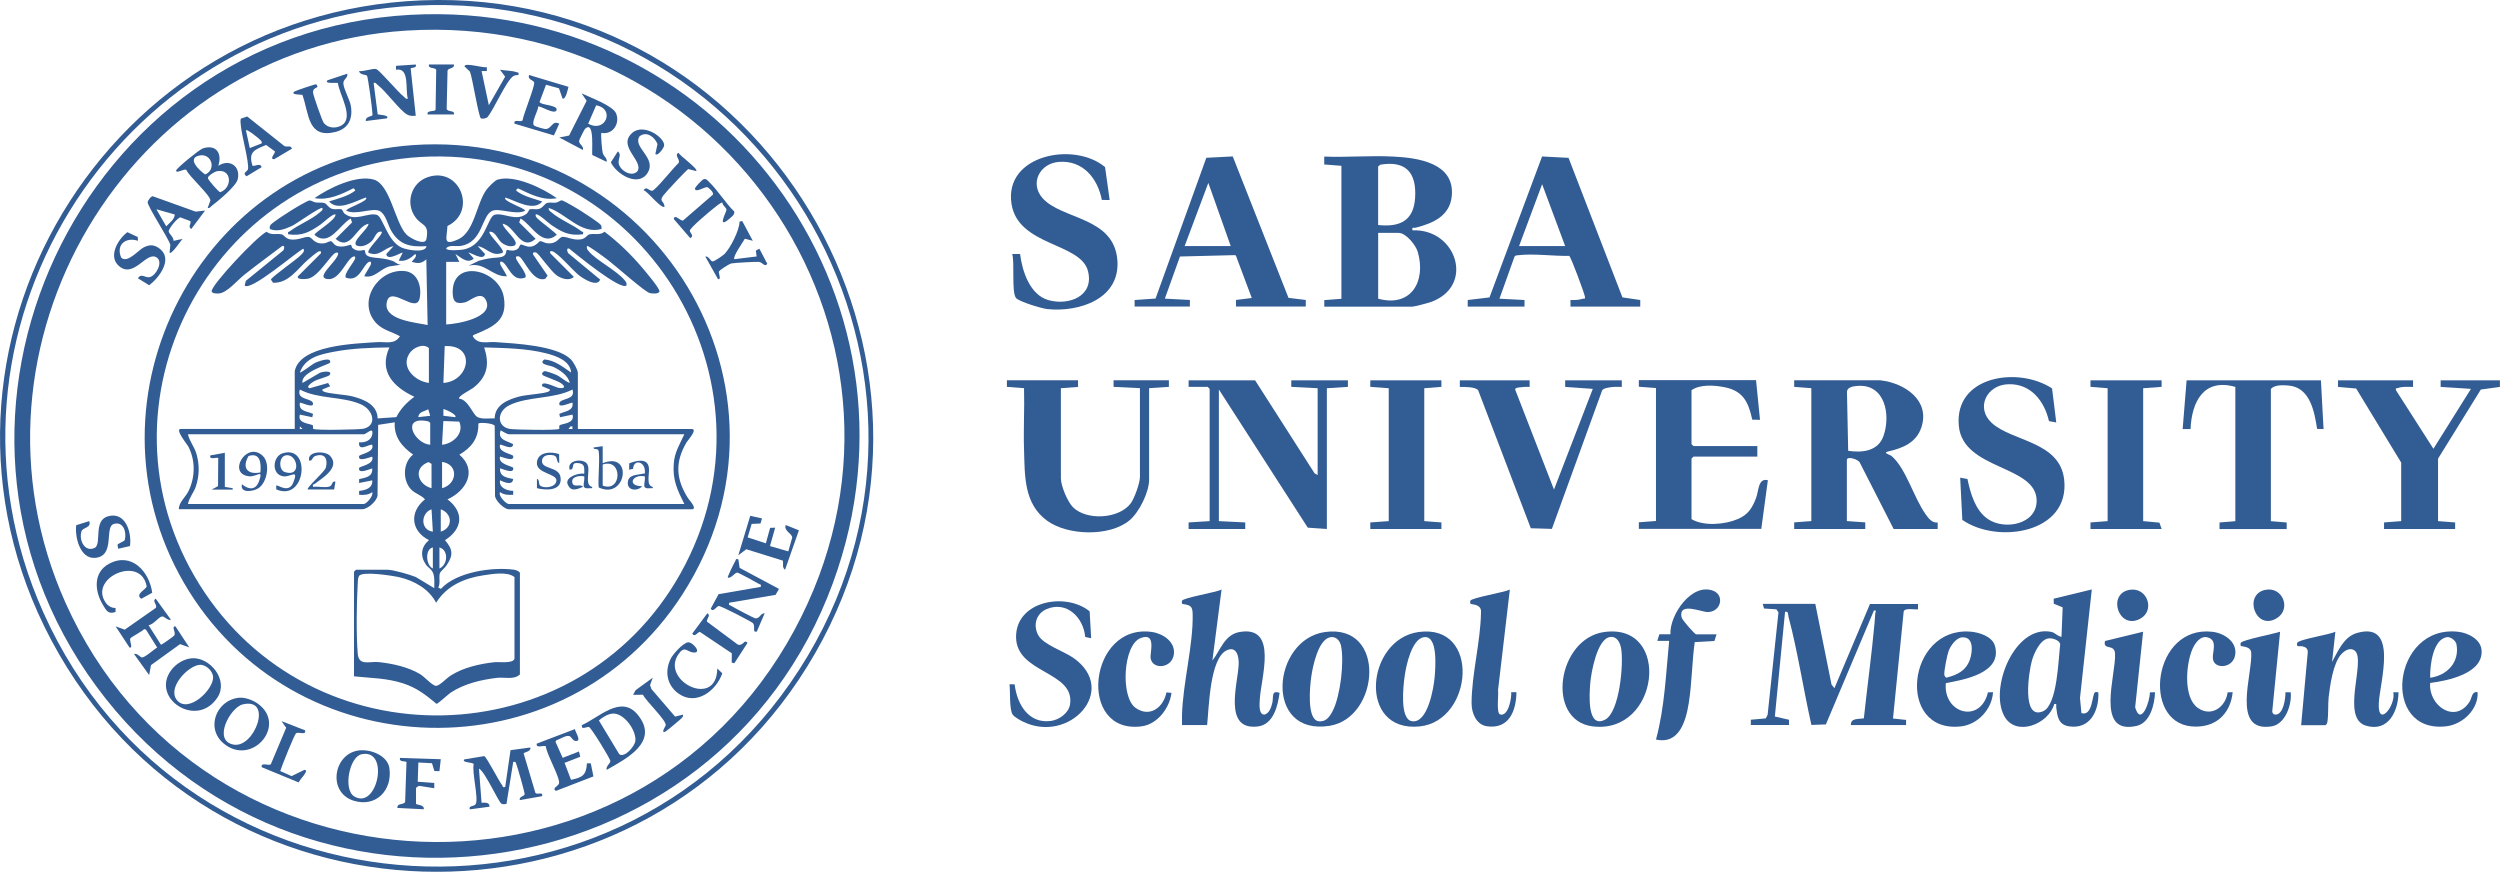 <?xml version="1.0" encoding="UTF-8"?> <svg xmlns="http://www.w3.org/2000/svg" xmlns:xlink="http://www.w3.org/1999/xlink" id="uuid-ca735b32-ae2a-422a-85a3-bb8a13bfe61a" data-name="Capa 2" viewBox="0 0 512.07 178.57"><defs><style> .uuid-43632c19-f534-4e02-898d-fe568e1a2854 { fill: none; } .uuid-f9bc152e-7da1-441a-9e26-c9822e237ba5 { clip-path: url(#uuid-08c1ab08-41af-4fa7-b556-e6a1a28b986b); } .uuid-ceb928d3-1a43-479c-b451-e94662f146cc { clip-path: url(#uuid-3747a3a8-5cbf-432e-ac04-d5d5115aace7); } .uuid-993bd5d8-3352-4cfb-9f06-8b3f259b18eb { clip-path: url(#uuid-f18890a9-6c65-406d-a3af-5ae9a802c594); } .uuid-54eddb42-e459-418e-9d2d-5a274eef433b { clip-path: url(#uuid-ce1c3c01-ac5b-4013-826b-8e09dee1c59c); } .uuid-d681611d-05a0-488b-8b73-e79c0b47d2b8 { fill: #325c94; } .uuid-213e5301-40d3-4385-9c1c-e8fe5f3234a2 { clip-path: url(#uuid-fe9e321a-3b9e-477e-acda-83ccf05affbe); } .uuid-1939b404-6161-46dd-a60d-153cb0ceb7ca { clip-path: url(#uuid-bba48000-d7c4-4244-a6c0-d4d3039e54cd); } </style><clipPath id="uuid-ce1c3c01-ac5b-4013-826b-8e09dee1c59c"><rect class="uuid-43632c19-f534-4e02-898d-fe568e1a2854" x="0" y="0" width="512.06" height="178.56"></rect></clipPath><clipPath id="uuid-f18890a9-6c65-406d-a3af-5ae9a802c594"><rect class="uuid-43632c19-f534-4e02-898d-fe568e1a2854" x="0" y="0" width="512.06" height="178.56"></rect></clipPath><clipPath id="uuid-3747a3a8-5cbf-432e-ac04-d5d5115aace7"><rect class="uuid-43632c19-f534-4e02-898d-fe568e1a2854" x="0" y="0" width="512.06" height="178.56"></rect></clipPath><clipPath id="uuid-bba48000-d7c4-4244-a6c0-d4d3039e54cd"><rect class="uuid-43632c19-f534-4e02-898d-fe568e1a2854" x="0" y="0" width="512.06" height="178.56"></rect></clipPath><clipPath id="uuid-08c1ab08-41af-4fa7-b556-e6a1a28b986b"><rect class="uuid-43632c19-f534-4e02-898d-fe568e1a2854" x="0" y="0" width="512.06" height="178.56"></rect></clipPath><clipPath id="uuid-fe9e321a-3b9e-477e-acda-83ccf05affbe"><rect class="uuid-43632c19-f534-4e02-898d-fe568e1a2854" x="0" y="0" width="512.06" height="178.56"></rect></clipPath></defs><g id="uuid-95f3dcbb-d8a0-4a9e-8be5-3bb92c66e22f" data-name="Capa 10"><g><g class="uuid-54eddb42-e459-418e-9d2d-5a274eef433b"><path class="uuid-d681611d-05a0-488b-8b73-e79c0b47d2b8" d="M86.45.07c69.59-2.73,115.29,73.28,80.47,133.81-34.28,59.58-120.63,59.59-154.89,0C-21.68,75.25,19.4,2.7,86.45.07M85.1,1.15C23.36,4.31-16.57,68.62,8.87,125.43c29.19,65.19,120.1,70.33,156.6,8.88C201.34,73.91,154.96-2.42,85.1,1.15"></path></g><g class="uuid-993bd5d8-3352-4cfb-9f06-8b3f259b18eb"><path class="uuid-d681611d-05a0-488b-8b73-e79c0b47d2b8" d="M385.18,77.9c4.89.55,10.27,4.08,8.35,9.7-1.05,3.08-3.81,4.2-6.74,4.86-1.29.3.35.68.66.95,2.91,2.45,4.58,8.59,6.96,11.91.6.84,1.31,1.84,2.48,1.7v1.33s-9.02,0-9.02,0l-6.92-13.57c-.28-.71-2.66-1.42-2.66-.58v12.53l3.77.27v1.35h-14.56v-1.35l3.51-.27v-27.22l-3.51-.27v-1.35h17.66ZM380.41,79.05c-.78.07-2,.22-2.1,1.15l.25,12.14c2.9.43,6.13.09,7.23-3.04,1.52-4.31.34-10.74-5.38-10.25"></path><path class="uuid-d681611d-05a0-488b-8b73-e79c0b47d2b8" d="M274.75,33.96l-3.51-.27v-1.62c4.66.19,9.52-.25,14.17,0,4.94.25,12.49,1.26,11.97,7.93-.33,4.24-3.87,5.73-7.41,6.64-.45.11-.79-.28-.66.54,9.09-.39,12.93,11.6,3.57,14.75-.63.21-3.2.89-3.7.89h-17.93v-1.35l3.51-.27v-27.23ZM282.29,46.09c4.39.46,7.25-.82,7.56-5.52.34-5.15-1.82-7.73-7.12-6.84l-.45.36v12ZM282.29,61.18c6.79,1.85,9.84-3.6,8.11-9.58-.41-1.4-2.41-3.9-3.93-3.9h-4.18v13.48Z"></path><path class="uuid-d681611d-05a0-488b-8b73-e79c0b47d2b8" d="M371.83,123.72l3.32,16.5.59.75,7.28-17.25h9.84v1.08c-.69.12-2.68-.36-2.93.44l-2.19,21.93,2.68.29v1.06s-11.31,0-11.31,0c-.04-1.51,1.54-1.17,2.66-1.39.69-6.48,1.6-13,2.19-19.51.06-.65.11-1.37.15-2.02.01-.34.42-.62-.28-.54l-9.84,23.32-2.96.11c-1.65-7.27-2.78-14.95-4.69-22.14-.12-.48.03-1.21-.71-1.03l-2.09,21.44,2.9.67v1.07s-7.82,0-7.82,0v-1.08l3.05-.27.39-.74,2.22-20.99-.43-.61-2.53-.17-.26-.95h10.79Z"></path><polygon class="uuid-d681611d-05a0-488b-8b73-e79c0b47d2b8" points="257.08 77.9 269.27 96.96 269.89 97.3 269.89 79.52 264.49 79.24 264.49 77.9 276.09 77.9 276.09 79.24 271.78 79.52 271.78 108.35 267.87 108.08 249.66 79.78 249.66 106.74 255.06 107.01 255.06 108.35 243.46 108.35 243.46 107.01 247.77 106.74 247.77 79.65 247.37 79.24 243.46 79.24 243.46 77.9 257.08 77.9"></polygon><path class="uuid-d681611d-05a0-488b-8b73-e79c0b47d2b8" d="M359.69,77.9l.81,8.09-1.59-.03c-.77-3.54-1.84-5.88-5.63-6.64-2.06-.42-5.06-.64-6.81.6v11.05l.4.4h13.08v2.16h-13.08l-.4.4v12.4c2.48,1.49,6.8,1.13,9.45,0,2.11-.89,2.98-2.24,3.77-4.32.58-1.53.4-4.15,2.42-3.65l-1.35,9.97h-25.08v-1.35l3.51-.27v-27.23l-3.51-.27v-1.35h24Z"></path><path class="uuid-d681611d-05a0-488b-8b73-e79c0b47d2b8" d="M220.81,77.9v1.35l-3.51.27v18.46c0,1.52,1.36,4.79,2.46,5.9,2.76,2.78,9.42,2.45,11.84-.78.77-1.02,1.89-4.18,1.89-5.39v-18.2l-5.4-.27v-1.35h11.33v1.35s-4.05.27-4.05.27v18.73c0,2.57-2.03,6.7-4.04,8.36-4.06,3.36-12.61,3.12-16.81.09-4.85-3.5-4.6-9.24-4.77-14.63-.14-4.17.12-8.38,0-12.55l-3.51-.27v-1.35h14.56Z"></path><path class="uuid-d681611d-05a0-488b-8b73-e79c0b47d2b8" d="M300.63,62.8v-1.35l4.46-.53,10.77-28.87,5.42.28,11.04,28.58,3.65.54v1.35h-14.29v-1.35c.85.03,1.75,0,2.57-.27.33-.1.45.21.39-.39-.06-.58-2.84-8.13-3.22-8.38-3.2.07-7.27-.51-10.4-.14-.3.04-.59,0-.8.28l-3.09,8.63,5.13.27v1.35h-11.6ZM311.15,50.4h9.44l-4.72-12.67-4.72,12.67Z"></path><path class="uuid-d681611d-05a0-488b-8b73-e79c0b47d2b8" d="M232.4,62.8v-1.35l4.29-.3,10.4-28.83,5.41-.28,11.42,28.97,3.54.43v1.35h-14.29v-1.35s3.23-.4,3.23-.4l-3.27-8.73-.36-.05-11.08.28-3.1,8.63,5.13.27v1.35h-11.33ZM252.09,50.4l-4.59-12.94-4.85,12.94h9.44Z"></path><path class="uuid-d681611d-05a0-488b-8b73-e79c0b47d2b8" d="M227.28,40.97l-1.59-.02c-.86-4.44-3.9-8.17-8.79-7.79-3.94.3-6.03,4.39-3.37,7.41,3.93,4.45,14.63,3.79,15.34,12.7.63,7.96-7.82,10.72-14.36,10.04-1.14-.12-5.73-1.51-6.38-2.25-.98-1.11-.26-7.26-.8-9.04h1.61c.44,3.52,2,8.37,5.8,9.45,4.19,1.19,9.42-.81,8.11-5.95-1.49-5.84-14.29-5.08-15.66-13.73-1.6-10.1,12.88-12.88,19.16-7.56l.94,6.74Z"></path></g><g class="uuid-ceb928d3-1a43-479c-b451-e94662f146cc"><path class="uuid-d681611d-05a0-488b-8b73-e79c0b47d2b8" d="M420.32,79.57l.86,6.96-1.49-.27c-.96-4.13-3.71-7.71-8.34-7.56-4.48.14-6.73,4.88-3.37,7.94,4.18,3.82,13.95,3.74,14.82,11.6,1.22,11.02-13.71,13.24-20.86,8.25l-.44-8.65,1.49.27c.61,2.92,1.58,6.43,4.19,8.21,3.43,2.33,9.98,1.11,9.98-3.76,0-7.35-15.11-6.22-15.94-15.35-.94-10.3,12.27-12.19,19.11-7.64"></path><path class="uuid-d681611d-05a0-488b-8b73-e79c0b47d2b8" d="M494.26,77.9v1.35c-1.04.02-2.14-.14-3.14.24-.29.11-.46-.13-.37.43l7.68,12,7.69-12.27-6.21-.4v-1.35h12.14v1.35s-3.91.54-3.91.54l-8.76,14.15v12.8l3.5.27v1.35h-14.56v-1.35l3.51-.27v-11.99l-9.22-15.17-3.72-.33v-1.35h15.37Z"></path></g><g class="uuid-1939b404-6161-46dd-a60d-153cb0ceb7ca"><path class="uuid-d681611d-05a0-488b-8b73-e79c0b47d2b8" d="M313.31,77.9v1.35c-.66-.03-1.29-.02-1.95.08-.26.04-1.19.08-.98.55l7.92,20.4,7.95-20.63-5.66-.4v-1.35h11.6v1.35c-.66,0-1.32-.04-1.99.03-.62.08-1.68.19-2.03.66l-10.3,28.39-4.32-.13-10.78-28.26c-.54-.73-2.85-.69-3.76-.69v-1.35h14.29Z"></path><path class="uuid-d681611d-05a0-488b-8b73-e79c0b47d2b8" d="M475.39,77.9l.54,9.98-1.32-.03c-.56-3.55-1.43-8.49-5.82-8.88-1.14-.1-2.83-.2-3.65.69v27.09l3.24.27v1.35h-13.76v-1.35l3.24-.27v-27.5c-6.45-1.86-8.95,3.04-9.17,8.63h-1.62l.81-9.98h27.51Z"></path><path class="uuid-d681611d-05a0-488b-8b73-e79c0b47d2b8" d="M426.33,146.07c2.39.72,2.14-3.99,2.81-4.28.1-.05.68-.1.67.13.11,3.73-1.72,7.53-6.05,6.85-2.21-.35-2.36-2.12-2.59-3.89-.05-.39.24-.79-.4-.68-1.12,4.12-7.9,6.85-10.26,2.44-3.08-5.75,2.19-18.76,9.66-17.21.8.17,1.29.93,2.08,1.01l.24-6.03-1.82-.75-.02-1.03,7.81-1.9-2.42,22.24.29,3.07ZM419.49,130.78c-1.69.35-2.87,3.05-3.3,4.54-.62,2.15-2.18,12.28,2.28,10.37,2.98-1.27,3.14-10.86,3.52-13.74-.17-.85-1.68-1.34-2.5-1.17"></path><path class="uuid-d681611d-05a0-488b-8b73-e79c0b47d2b8" d="M242.11,148.52v-2.02c.15-6.52,2.33-14.4,2.18-20.76-.04-1.59-.45-1.77-2-2.02-.29.04-.22-.56-.17-.68.29-.62,7.01-1.7,8.09-2.29l-1.88,14.56c1.65-2.13,2.46-5.32,5.59-5.86,7.99-1.39,4.31,9.57,4.12,13.82-.04.83-.3,3.11.94,3.1,1.03-.26,1.4-1.49,1.63-2.42.28-1.1-.28-2.67,1.48-2.03-.35,2.63-1.24,6.49-4.45,6.88-7.23.88-4.04-8.91-3.92-12.81.05-1.63-.49-3.75-2.49-2.77-3.47,1.71-3.6,11.88-3.98,15.3h-5.13Z"></path><polygon class="uuid-d681611d-05a0-488b-8b73-e79c0b47d2b8" points="295.24 77.9 295.24 79.24 291.73 79.52 291.73 106.74 295.24 107.01 295.24 108.35 280.68 108.35 280.67 107.01 284.45 106.74 284.45 79.52 280.67 79.24 280.68 77.9 295.24 77.9"></polygon><polygon class="uuid-d681611d-05a0-488b-8b73-e79c0b47d2b8" points="442.76 77.9 442.76 79.24 438.98 79.52 438.98 106.74 442.31 107.05 442.76 108.35 428.19 108.35 428.19 107.01 431.7 106.74 431.7 79.52 428.19 79.24 428.19 77.9 442.76 77.9"></polygon><path class="uuid-d681611d-05a0-488b-8b73-e79c0b47d2b8" d="M471.34,148.52l1.36-14.97c.03-1.1-1.13-1.25-2.01-1.2-.26.03-.2-.57-.16-.67.33-.74,6.72-1.69,7.82-2.29l-.68,6.2c1.24-2.23,2.38-5.16,5.11-5.94,8.65-2.48,4.64,10.13,4.46,14.44-.2,5.11,3.55.36,2.97-2.29h1.07c-.04,3.86-2.08,8.24-6.7,6.83-5.19-1.59.06-13.29-2.21-15.31-.92-.82-2.1-.09-2.81.68-1.67,1.82-2.29,6.31-2.58,8.75-.17,1.5-.02,3.75-.27,5.12-.05.3-.14.5-.4.67h-4.99Z"></path><path class="uuid-d681611d-05a0-488b-8b73-e79c0b47d2b8" d="M328.62,129.45c13.84-1.89,11.28,21.13-2.48,19.32-9.59-1.27-7.17-18,2.48-19.32M329.69,130.5c-2.58.47-3.81,7.37-3.97,9.53-.15,2.05-.72,9.34,3.06,7.37,2.98-1.56,3.81-11.53,3.28-14.54-.21-1.25-.88-2.64-2.38-2.37"></path><path class="uuid-d681611d-05a0-488b-8b73-e79c0b47d2b8" d="M271.44,129.45c12.65-1.71,11.14,17.6.89,19.22-13.55,2.13-11.83-17.74-.89-19.22M272.52,130.51c-2.51.41-3.66,6.06-3.95,8.21-.25,1.8-.95,8.6,1.47,9,1.54.25,2.34-.94,2.96-2.15,1.55-3.06,2.37-9.99,1.68-13.29-.22-1.06-1.02-1.95-2.16-1.77"></path><path class="uuid-d681611d-05a0-488b-8b73-e79c0b47d2b8" d="M290.59,129.45c12.77-1.73,11.13,18.22.2,19.34-12.79,1.31-11.02-17.87-.2-19.34M291.66,130.51c-2.5.37-3.65,5.83-3.94,7.94-.26,1.84-1.1,8.84,1.47,9.27,3.26.55,4.49-6.86,4.67-9.07.14-1.76.75-8.57-2.19-8.14"></path><path class="uuid-d681611d-05a0-488b-8b73-e79c0b47d2b8" d="M223.5,130.73l-1.22-.26c-.34-3.96-3.77-7.43-7.86-5.73-2.2.92-2.87,3.31-1.76,5.36,1.05,1.95,5.26,3.29,7.21,4.66,9.38,6.6-.85,17.72-10.36,13.04-.59-.29-1.69-.91-2.08-1.43-.71-.97-.48-4.8-.65-6.22l1.05.03c.47,3.99,2.8,8.11,7.42,7.49,1.68-.22,3.64-1.6,3.92-3.36,1.08-6.84-10.93-6.3-11.05-13.75-.11-7.47,10.15-9.35,15.07-5.34l.31,5.48Z"></path><path class="uuid-d681611d-05a0-488b-8b73-e79c0b47d2b8" d="M497.77,139.9c-.4,4.64,5.1,8.44,8.05,3.86.53-.82.45-2.2,1.66-1.98.22,3.49-3.04,6.57-6.36,6.98-13.61,1.65-11.17-20.93,2.43-19.35,1.93.22,4.49,1.48,4.73,3.64.53,4.87-6.89,6.38-10.5,6.84M497.77,138.82c3.47-.47,6.08-3.2,5.38-6.87-.14-.73-1.19-1.56-1.95-1.44-2.93.44-3.5,5.98-3.43,8.31"></path><path class="uuid-d681611d-05a0-488b-8b73-e79c0b47d2b8" d="M398.56,139.92c-.57,6.24,7.06,8.4,8.63,1.89l1.04-.03c-.21,3.48-3.12,6.63-6.6,7.01-13.29,1.46-11.13-20.34,1.89-19.42,1.84.13,4.59.97,5.12,2.97,1.46,5.51-6.25,6.87-10.09,7.58M401.94,130.54c-1.27.07-2.41,1.73-2.81,2.81-.3.81-.95,4.07-.88,4.8.03.32.15.5.43.66,2.26-.59,4.03-1.42,4.83-3.77.53-1.57.81-4.63-1.57-4.49"></path><path class="uuid-d681611d-05a0-488b-8b73-e79c0b47d2b8" d="M351.6,129.92l-.44,1.37-4.03.23c-.58,4.13-.57,8.41-1.23,12.52-.59,3.71-2,8.51-6.71,7.44,1.79-6.56,2.03-13.47,2.7-20.21h-2.43l.43-1.36h2.26c-.21-3.93,4.36-10.63,8.78-8.9,2.33.91,1.61,4.28-1.09,4.36-1.27.04-6.09-2.18-5.41,1.06.13.61,2.73,3.5,2.98,3.5h4.18Z"></path><path class="uuid-d681611d-05a0-488b-8b73-e79c0b47d2b8" d="M309.53,141.78h1.08c-.05,3.81-1.52,7.63-6.04,6.98-2.19-.31-3.15-2.7-3.15-4.69,0-5.89,1.84-12.61,1.93-18.61.14-1.29-.92-1.59-2-1.74-.29.04-.22-.56-.18-.68.29-.62,7.01-1.7,8.09-2.29l-2.42,20.62c.16.88-.41,4.72.43,4.97,1.69.5,2.39-3.44,2.27-4.57"></path><path class="uuid-d681611d-05a0-488b-8b73-e79c0b47d2b8" d="M238.91,141.82l1.04.1c-.37,3.1-2.87,6.42-6.09,6.85-13.34,1.78-10.92-21.23,2.11-19.32,2.27.33,4.81,2.03,4.47,4.58-.4,2.91-4.35,3.2-4.76.81-.19-1.09,1.28-5.45-2.08-4.13-3.57,1.41-4.12,12.06-1.02,14.27,2.91,2.08,5.73-.06,6.34-3.16"></path><path class="uuid-d681611d-05a0-488b-8b73-e79c0b47d2b8" d="M456.27,141.81l1.05-.03c-.48,4.67-3.78,7.46-8.49,7-10.18-.98-7.83-20.72,4.28-19.38,2.48.28,5.26,2.09,4.69,4.9-.54,2.64-4.3,2.82-4.54.61-.15-1.38,1.05-3.76-1.06-4.35-1.49-.42-2.58,1.17-3.1,2.32-1.35,3.03-1.97,9.98,1.08,12.12,2.77,1.96,5.72-.19,6.1-3.2"></path><path class="uuid-d681611d-05a0-488b-8b73-e79c0b47d2b8" d="M467.03,129.38l-1.61,16.31c.03.41.21.67.66.68,1.63.03,2.08-3.37,2.04-4.58h1.08c.27,2.51-1.09,6.54-3.92,6.99-8.39,1.33-3.81-10.79-4.17-15.21-.15-.94-1.2-1.09-1.98-1.22-.29.04-.22-.56-.17-.67.28-.61,6.98-1.89,8.09-2.29"></path><path class="uuid-d681611d-05a0-488b-8b73-e79c0b47d2b8" d="M440.36,141.82l1.05-.03c-.08,2.46-.97,6.24-3.76,6.89-8.65,2.01-4.16-10.63-4.43-14.81-.13-2.11-2.52-.57-2.06-2.58l7.81-1.9-1.63,15.5c1.2,4.01,3.06-1.27,3.01-3.07"></path><path class="uuid-d681611d-05a0-488b-8b73-e79c0b47d2b8" d="M436.22,120.81c3.64-.59,5.27,4.26,2.14,5.93-4.46,2.38-6.82-5.16-2.14-5.93"></path></g><g class="uuid-f9bc152e-7da1-441a-9e26-c9822e237ba5"><path class="uuid-d681611d-05a0-488b-8b73-e79c0b47d2b8" d="M463.99,120.82c3.6-.74,5.41,3.99,2.32,5.83-4.34,2.59-6.87-4.89-2.32-5.83"></path><path class="uuid-d681611d-05a0-488b-8b73-e79c0b47d2b8" d="M84.02,3.04c62.51-3.43,108.29,57.32,86.56,116.44-23.63,64.3-110.31,76.34-150.9,21.04C-20.63,85.62,16.2,6.76,84.02,3.04M83.21,6.27C26.02,9.88-9.96,71.09,13.37,123.36c27.98,62.69,116.65,66.18,149.32,5.75C194.27,70.73,148.95,2.13,83.21,6.27"></path></g><g class="uuid-213e5301-40d3-4385-9c1c-e8fe5f3234a2"><path class="uuid-d681611d-05a0-488b-8b73-e79c0b47d2b8" d="M84.56,29.72c49.43-3.45,82.22,50.2,55.18,92.09-24.18,37.46-79.77,36.06-102.1-2.49-21.86-37.75,3.42-86.56,46.92-89.6M86.18,32.15c-43.16,2.51-68.38,50.58-45.37,87.5,22.93,36.78,77.45,35.63,98.59-2.22,22.06-39.48-8.21-87.9-53.23-85.28"></path><path class="uuid-d681611d-05a0-488b-8b73-e79c0b47d2b8" d="M108.62,153.11c.26.84-1.36.97-1.36,1.23l2.4,8.05c.34.5,1.63-.35,1.38.69l-4.58.81c-.2-.73.94-.79,1-1.2.05-.32-1.5-5.75-1.74-6.28-.17-.37-.03-.42-.6-.34l-1.38,8.6c-.3.05-.74.11-1-.03-.67-.37-3.34-6.54-4.64-7.22l.54,7.01c.64-.02,1.68-.16,1.62.81l-4.05.54c-.23-.85.89-.52,1.22-1.07.65-1.09-.81-6.56-.4-8.2-.1-.4-2.64-.28-1.9-.97l4.06-.67c.51.23,2.97,5.08,3.68,5.99.17.22,0,.49.61.34l1.09-7.54,4.03-.55Z"></path><path class="uuid-d681611d-05a0-488b-8b73-e79c0b47d2b8" d="M35,126.95c-.72.23-1.33-.83-1.89-.67-.69.2-1.72,1.68-2.68,1.78l2.54,4c.17.01,2.62-1.73,2.71-1.88.45-.71-.7-1.88.26-1.88l2.83,4.31-1.88-.68-5.96,4.3-.38,2.04-3.1-4.31c.69-.21,1.15.59,1.59.69.56.13,2.5-1.66,3.15-2.03l-2.3-3.66-.37-.1c-.4.48-2.66,1.62-2.83,1.91-.24.41.67,2.19-.18,1.83l-2.83-4.31,1.87.68,6.37-4.46c.38-.62-.85-1.39-.02-1.88l3.1,4.3Z"></path><path class="uuid-d681611d-05a0-488b-8b73-e79c0b47d2b8" d="M123.18,27.22c-.16.15.12,3.62.29,4.16.23.73.91.95.79,1.77l-2.92-1.39c-.23-.37.59-7.37-1.53-5.35-.1.1-1.15,2.19-1.18,2.36-.12.84.99,1.04.77,1.95l-4.85-2.56,2.02-.4,3.59-7.11-1.03-1.52c1.64.8,6.41,2.49,7.07,4.11.85,2.07-.71,4.46-3.03,3.97M120.48,25.33c3.56,1.99,5.57-3.06,1.63-3.76l-1.63,3.76Z"></path><path class="uuid-d681611d-05a0-488b-8b73-e79c0b47d2b8" d="M124.26,157.69c-.21-.73.72-1.29.76-1.79.04-.41-3.98-6.93-4.39-7-.32-.05-.94.3-1.36.17l-.13-.53c3.5-1.5,8.02-6.34,11.46-2.17,4.55,5.51-2.22,8.99-6.34,11.32M125.54,146.16c-.99.05-2.15.75-2.87,1.41l4.15,6.88c1.04.91,3.16-1.56,3.31-2.63.3-2.11-2.28-5.79-4.6-5.66"></path><path class="uuid-d681611d-05a0-488b-8b73-e79c0b47d2b8" d="M44.71,33.96c2.31-1.49,4.61.07,3.98,2.77-.33,1.42-4.06,4.48-5.34,5.45-.27.2-.34.52-.81.4l.55-1.5c.1-1.01-4.37-4.94-4.91-6.26-.32-.42-2.15.87-2.1.09.02-.4,4.71-4.26,5.46-4.51,2.77-.91,4.01,1.04,3.17,3.57M40.86,31.85c-2.72.56.03,3.12,1.17,3.89,2.36-1.01,1.3-4.4-1.17-3.89M44.36,35.09c-.41.09-1.82.93-1.78,1.39.03.38,2.24,2.89,2.53,2.89,2.62-.95,2.34-4.97-.75-4.28"></path><path class="uuid-d681611d-05a0-488b-8b73-e79c0b47d2b8" d="M151.23,114.56l.27,1.76,8.06,4.3-.7,1.22-9.51,1.62c-.14.63.09.43.35.6.48.31,4.7,2.55,4.98,2.59.97.13,1.02-1.05,1.95-1.04l-1.62,3.77c-1.04.19-.17-1.04-.8-1.75-.26-.3-6.64-3.61-7.02-3.5-.51.15-1.11,1.36-1.61.54l1.61-2.97,8.63-1.49c.13-.63-.09-.43-.35-.6-.45-.29-4.17-2.3-4.43-2.32-.54-.05-1.2,1.21-1.97,1.03-.13-.13,1.33-3.07,1.55-3.42.17-.27-.02-.49.6-.35"></path><path class="uuid-d681611d-05a0-488b-8b73-e79c0b47d2b8" d="M85.16,13.2c.29.83-.86.55-1.04.85l1.04,9.66c-.66.03-1.15.1-1.77-.25-1.56-.89-4.29-4.74-6.05-6.08-.27-.2-.34-.52-.81-.4l.83,6.44c.09.09,2.58.13,1.87.83l-4.31.54c-.09-.79.77-.89,1.31-1.11.11-.18.05-.41.04-.61-.02-.81-.87-7.09-1.08-7.53-.14-.31-1.53-.13-1.63-.99.84.17,2.88-.63,3.52-.39.74.28,4.46,4.75,5.65,5.65.27.2.34.52.81.4-.58-1.88.45-6.45-2.43-5.93v-.8l4.05-.27Z"></path><path class="uuid-d681611d-05a0-488b-8b73-e79c0b47d2b8" d="M48.96,142.92c1.29-.13,2.95.53,3.96,1.29,5.73,4.27-.93,12.34-6.59,8.47-4.48-3.06-2.19-9.28,2.62-9.76M49.75,144.27c-2.59.59-6.28,7.48-1.88,8.25,4.24.74,8.15-9.69,1.88-8.25"></path><path class="uuid-d681611d-05a0-488b-8b73-e79c0b47d2b8" d="M39.25,134.83c3.77-.3,7.62,4.48,5.3,8.02-4.26,6.53-13.84.12-9.43-5.65.94-1.24,2.55-2.24,4.13-2.36M40.86,136.18c-2.39.23-6.65,4.7-4.63,7.21,2.31,2.87,7.52-2.11,7.42-4.7-.05-1.26-1.5-2.64-2.79-2.51"></path><path class="uuid-d681611d-05a0-488b-8b73-e79c0b47d2b8" d="M73.5,153.71c2.33-.3,5.84.99,6.25,3.58.7,4.54-2.71,8.12-7.27,6.73-5.47-1.67-4.21-9.64,1.02-10.31M74.03,154.5c-2.48.54-3.77,7.25-1.47,8.63,4.76,2.87,7.35-9.91,1.47-8.63"></path><path class="uuid-d681611d-05a0-488b-8b73-e79c0b47d2b8" d="M61.94,19.43c-.08-.07-2.66.03-1.6-.7.21-.15,4.22-1.51,4.45-1.48l.28.54c-.57.36-.98.41-.95,1.18.02.52,1.86,5.76,2.19,6.2.88,1.13,2.51,1.19,3.67.5,2.65-1.59-.53-6.39-.76-8.66-.16-.14-2.95.25-2.13-.57l4.04-1.35c.19.94-.84,1.09-.8,1.99.05,1.19,1.34,3.35,1.55,4.68.41,2.62-.55,4.63-3.22,5.28-5.68,1.38-5.33-3.72-6.72-7.61"></path><path class="uuid-d681611d-05a0-488b-8b73-e79c0b47d2b8" d="M117.77,149.34c-.02.47,1.26,2.24.41,2.42-.81.18-1.05-.76-1.49-.96-.69-.31-1.95.59-2.7.82l-.22.3,1.48,3.31,3.34-1.31.27,1.08-3.22,1.25,1.32,3.48c2.3-.48,3.12-.92,3.26-3.38h.79s.54,2.68.54,2.68l-7.69,2.97c-.87-.58.47-.92.64-1.53.3-1.11-2.58-6.03-2.69-7.59-.37-.32-2.12.51-1.86-.57l7.81-2.97Z"></path><path class="uuid-d681611d-05a0-488b-8b73-e79c0b47d2b8" d="M116.44,17.79c-.13.45-.52,2.59-1.21,2.42l-.73-2.11-2.66-.74-1.32,3.51c.15.7,3.7.59,3.49,1.63-.25,1.19-3.42-.94-3.77-.67,0,.87-1.55,3.34-.81,3.91.23.18,1.97.69,2.3.69,1.29-.01,1.37-1.88,2.82-1.09l-1.1,2.4-8.06-2.41c-.25-1.09,1.27-.16,1.65-.7.18-1.23,2.58-7.08,2.37-7.75-.15-.49-1.39-.54-1.05-1.52l8.09,2.43Z"></path><path class="uuid-d681611d-05a0-488b-8b73-e79c0b47d2b8" d="M156.08,106.2l-.31,1.03-1.81.08-.82,2.76,3.73,1.22.87-3.17,1.04-.04-1.07,3.77,3.76,1.09.8-2.85c-.04-.82-1.78-1.34-1.33-2.55l2.7,1.08-2.84,8.08c-.65-.46-.32-1.2-.43-1.86l-7.51-2.34-1.63,1.23,2.44-8.07,2.41.53Z"></path><path class="uuid-d681611d-05a0-488b-8b73-e79c0b47d2b8" d="M59.8,30.45l-3.64,2.16c-1.11.02.34-1.32.14-1.61l-1.79-1.31c-2.38.99-3.7,1.39-2.79,4.27.67.12,1.57-.66,1.88.27l-3.1,1.88c-1-.71.21-.96.3-1.47.23-1.52-1.31-6.89-1.47-8.94-.04-.47-.14-.95,0-1.4l1.3-.44,7.52,5.98c.51.46,1.39-.25,1.65.61M53.6,29.37c.09-.38-.06-.44-.26-.68-.26-.3-2.71-2.29-2.97-2.01l.79,3.65,2.44-.96Z"></path><path class="uuid-d681611d-05a0-488b-8b73-e79c0b47d2b8" d="M42.01,43.13l-2.83,3.77c-.73-.45-.05-.97-.15-1.59l-2.06-.78c-.59,0-2.55,2.41-2.41,2.92.15.53,1.03,1.13.98,1.88l1.88-.4c-.37.28-2.27,3.29-2.69,2.83l.16-1.62c-.44-1.44-4.7-7.89-4.65-8.76.01-.23.71-1.27,1.06-1.18l8.76,3.15,1.95-.22ZM35.8,43.94l-3.77-1.08,2.02,3.5c.65-.71,1.68-1.35,1.75-2.42"></path><path class="uuid-d681611d-05a0-488b-8b73-e79c0b47d2b8" d="M26.62,111.85l-2.41.55-.15-.81c.27-.36,1.41-.69,1.5-1,.41-1.5-.25-3.88-2.25-3.27-2.01.62.4,6.64-3.86,6.95-3.08.22-4.14-4.32-3.84-6.69l2.66-.84c.52,1.4-1.29,1.26-1.57,2.06-.62,1.79.68,4.51,2.81,3.36,1.28-1.02-.36-5.48,2.52-6.38,3.64-1.13,5,3.25,4.59,6.07"></path><path class="uuid-d681611d-05a0-488b-8b73-e79c0b47d2b8" d="M28.22,48.55l.04.77c-2.54-.83-4.55.83-3.44,3.44,1.26,1.27,3.5-1.54,4.64-2.1,1.22-.6,2.14-.57,3.25.28,2.78,2.12-.1,5.95-2.16,7.49l-2.29-1.42c.65-1.17,1.54,0,2.43-.25,1.32-.35,2.69-3.01,1.5-3.95-2.1-1.66-4.73,4.42-7.86,1.65-2.23-1.98-.15-5.47,1.76-6.9l2.12.99Z"></path><path class="uuid-d681611d-05a0-488b-8b73-e79c0b47d2b8" d="M134.24,31.53l.43-2.02c-.56-1.46-2.27-2.74-3.69-1.57-1.45,2.26,3.64,4.42,1.64,7.51-1.92,2.96-6.35.24-7.5-2.2l1.43-2.24c.86.66,0,1.54.18,2.49.28,1.42,2.67,2.9,3.86,1.55,1.26-2.11-4.2-5.1-1.09-7.83,2.44-2.14,6.95,1.19,6.51,2.72-.11.4-1.25,2.13-1.78,1.61"></path><path class="uuid-d681611d-05a0-488b-8b73-e79c0b47d2b8" d="M147.99,41.51c-.24-.17-1.45.86-1.74,1.09-.72.56-5.01,4.14-4.96,4.66.05.5.97,1,.1,1.53l-3.37-3.91c.09-1.19,1.44.5,1.89.29l6.08-5.27c.35-.43-.87-1.51-1.13-1.56-.53-.1-2.36,1.18-2.52.35-.07-.32,1.52-1.91,1.8-1.99.56-.14.82.3,1.17.64,1.76,1.71,3.29,4.24,5.08,5.99.16.6-.52,1.07-.92,1.42-2.74,2.4-.66-1.41-.67-1.75-.01-.55-.84-.86-.81-1.47"></path><path class="uuid-d681611d-05a0-488b-8b73-e79c0b47d2b8" d="M99.72,13.74v.81h-1.08l1.49,7,3.34-5.84-1.05-1.43c1.04.2,2.44.16,3.4.51.38.14.46-.08.37.57-.32.01-.72.04-1,.2-1.42.81-4.02,6.86-5.33,8.42-.29.3-.99.38-1.33.29-.48-.13-1.77-8.46-2.28-9.61l-1.1-1.05c-.06-.92,3.99.41,4.58.13"></path><path class="uuid-d681611d-05a0-488b-8b73-e79c0b47d2b8" d="M152.03,45.28l2.16,4.04-1.62-.42c-.35.61-2.56,3.74-2.15,4.19l4.56-.56-.16-1.2.72-.39,1.62,3.09c-.54.79-.93-.34-1.77-.39-.65-.04-5.03.19-5.6.32-.42.1-2.49,1.37-2.56,1.72-.04.2.58,1.83-.19,1.45l-2.57-4.58c.67-.17,1.07.97,1.48,1,.35.03,2.1-1.19,2.45-1.53,1.2-1.21,3.07-4.88,3.08-6.62l.54-.13Z"></path><path class="uuid-d681611d-05a0-488b-8b73-e79c0b47d2b8" d="M90.28,155.53l-.27,2.43-1.04-.04-.49-1.59-2.79-.15-.13,3.94,3.39.25v1.08l-3.17-.49-.57.4v3.29c.15.24,1.78.16,1.58,1.11l-5.39-.27c-.12-1.07,1.34-.57,1.58-1.25l.28-8.16c-.2-.23-1.61.06-1.32-.84l8.36.27Z"></path><path class="uuid-d681611d-05a0-488b-8b73-e79c0b47d2b8" d="M23.67,124.54v.8c-1.52.58-1.93-.34-2.64-1.53-1.67-2.8-1.95-6.57,1.28-8.32,4.61-2.5,8.27,1.55,8.87,5.92l-2.25,1.24c-1.37-.99,1.04-1.89,1.11-2.56-1.16-6.5-11.96-1.78-8.39,3.35.46.66,1.19,1.11,2.01,1.09"></path><path class="uuid-d681611d-05a0-488b-8b73-e79c0b47d2b8" d="M146.92,136.93l1.03.98c-1.25,3.58-5.35,6.75-8.99,4.14-2.39-1.72-2.87-4.63-1.54-7.2.48-.93,2.45-3.12,3.49-3.28.94-.14,3.01,2.29,1.09,2.08-1.36-.15-1.8-1.56-3.13.5-3.46,5.39,7.96,11.06,8.05,2.78"></path><path class="uuid-d681611d-05a0-488b-8b73-e79c0b47d2b8" d="M62.5,149.6c.23,1.07-1.31.26-1.84.58-.36.22-2.98,6.82-3.26,7.75l2.32,1.04,2.65-1.29c.49.1.31.37.15.68-.32.63-1.02,1.24-1.36,1.9l-7.55-3.12c-.24-1.07,1.36-.26,1.85-.57l3.16-7.51-.96-1.35,4.85,1.89Z"></path><path class="uuid-d681611d-05a0-488b-8b73-e79c0b47d2b8" d="M142.6,35.04l-1.62-.41c-.34.15-4.71,4.84-5.12,5.41-.91,1.27.1.98.27,2.28-.65.6-3.43-3.11-4.31-3.37.57-.89,1.12.14,1.75.13.62,0,4.54-4.94,5.4-5.66.49-.8-.97-1.49,0-2.14.23.59,4.12,3.32,3.64,3.76"></path><path class="uuid-d681611d-05a0-488b-8b73-e79c0b47d2b8" d="M150.41,135.85l-.54-.14.03-1.89-6.56-4.4c-.53.13-1.03,1.19-1.55.37l3.1-4.18c.79.47-.21,1.1-.09,1.72l6.34,4.71c1.18.32,1.27-1.23,1.97-.36l-2.7,4.17Z"></path><path class="uuid-d681611d-05a0-488b-8b73-e79c0b47d2b8" d="M133.7,138.82l-.55,1.5.27.8,4.86,5.66,1.62-.41c.09.5-.35.78-.67,1.08-.34.33-2.75,2.32-2.97,2.42-.98.41.08-1.19.1-1.29.2-1-4.09-5.01-4.66-6.28l-2.04.02.53-.95,3.51-2.56Z"></path><path class="uuid-d681611d-05a0-488b-8b73-e79c0b47d2b8" d="M92.98,13.2c.16.89-1.11.66-1.31,1.25l-.18,7.92c.4.65,1.7.16,1.49,1.08h-5.39c-.27-.96,1.5-.5,1.63-.98l.13-8.2c-.35-.52-1.71-.13-1.49-1.07h5.12Z"></path><path class="uuid-d681611d-05a0-488b-8b73-e79c0b47d2b8" d="M60.35,76.14c.91-5.51,12.56-5.76,16.86-6.06,1.83-.13,3.55.6,4.71-1.21-1.61-.9-3.56-1.28-4.86-2.68-4.04-4.36.36-11.21,5.82-10.67,2.7.27,3.54,3.23,3.09,5.53-.65,3.36-5.76-2.52-6.68.6-1.15,3.91,5.84,4.38,8.3,4.93l-.27-13.47c-1.01.9-1.69.89-2.96.54-.12-.11,1.32-1.17.68-1.61-.99.89-1.98,1.58-3.37,1.34l.81-1.61c-.22-.21-3.12,1.85-3.37.27l1.49-1.61c-1.92.3-2.85,2.3-5.12,1.34-.52-.6,3.17-3.87,2.69-4.31-1.16-.19-1.34,1.23-2.01,1.89-.78.78-2.03,1.37-3.12.94-1.19-.79,2.48-3.42,2.44-4.46-2.53.46-3.65,5.78-6.74,3.1l3.37-3.37-.28-.8c-2.33,1.32-4.36,5.9-7.41,3.36,0-.57,4.32-2.95,4.31-4.17-.41-.38-2.61,1.74-3.15,2.1-2.22,1.5-3.69,2.33-6.55,1.94-.15-.62.11-.44.34-.62,1.75-1.35,4.4-2.36,6.11-3.85.31-.27.67-.41.56-.92-.36-.33-5.32,3.24-6.19,3.65-1.47.68-3.01,1.29-4.59.66-.02-.3-.05-.55.13-.81.3-.46,3.25-2.37,3.94-2.8.61-.39,3.7-2.28,4.11-2.25.36.02.78.35,1.19.41.59.1,1.26-.03,1.78.11.53.15.88,1.05,1.72,1.24.62.14,1.29-.06,1.78.05.24.06.37.68.73.95,2.17,1.65,4.71-.35,6.55.2,1.22.36,2.12,5.43,5.13,6.73,1.04.45,4.83,1.18,5.04-.32-3.27.21-5.52-.2-7.23-3.16-.71-1.22-1.1-3.42-2.41-4.06-1.46-.71-4.96.97-6.81-.06.06-.56,4.79-1.99,4.04-2.69-2.17.72-5.74,2.93-7.55.81,1.58-.5,3.57-1,4.95-1.93.53-.36.54-.35.04-.77-2.4,1.22-5.18,2.55-7.96,2.02,2.88-2.03,8.59-4.84,12.15-3.79,3.34.99,4.3,8.7,6.61,11.19.76.81,3.88,2.47,4.16.96.57-3.14-.82-2.58-2.16-4.31-2.25-2.9-1.04-7.17,2.43-8.35,6.58-2.23,10.2,7.03,4.03,10.01-.11,2.48-1.08,4.22,2.23,2.72,3.23-1.47,3.73-7.2,5.65-10,.37-.55,1.78-2.04,2.37-2.21,3.48-1.08,9.33,1.78,12.15,3.79-2.81.58-5.52-.86-7.96-2.02-.49.41-.49.41.04.77,1.38.93,3.37,1.42,4.95,1.93-1.81,2.12-5.38-.1-7.55-.81-.75.7,3.98,2.14,4.04,2.69-1.84,1.03-5.35-.65-6.81.06-2.15,1.05-1.87,6.41-6.34,7.15-1.06.18-2.31-.27-3.03.47,0,.66,2.9.39,3.51.28,4.46-.79,4.93-6.66,6.38-7.11,1.8-.55,4.37,1.47,6.55-.19.36-.27.49-.89.73-.95.49-.11,1.16.09,1.78-.05.84-.19,1.19-1.09,1.72-1.24.58-.17,1.23.02,1.82-.07.45-.07.84-.44,1.14-.47.36-.04,3.52,1.88,4.11,2.26.69.43,3.63,2.34,3.94,2.8.18.27.15.52.13.81-4.19,1.19-7.18-3.11-10.79-4.31-.1.5.25.65.56.92,1.62,1.42,4.38,2.52,6.11,3.85.22.18.49,0,.34.62-2.87.39-4.33-.44-6.55-1.94-.54-.36-2.74-2.48-3.15-2.1-.09.5.35.78.67,1.08.5.49,3.64,2.8,3.64,3.09-3.05,2.54-5.08-2.04-7.41-3.36l-.28.8,3.37,3.37c-3.09,2.68-4.22-2.64-6.74-3.1-.04,1.03,3.62,3.67,2.44,4.46-.82.34-1.64.07-2.36-.36-1.21-.72-1.36-2.46-2.77-2.48-.48.44,3.21,3.7,2.69,4.31-2.27.96-3.2-1.04-5.12-1.34l1.49,1.61c-.26,1.59-3.14-.48-3.37-.27l1.07,1.21c-1.3,1.18-2.68-.27-3.76-.95l.8,1.62h-2.69v12.83c2.2-.1,9.84-1.37,8.16-4.95-1-2.13-3.27.18-4.3.42-1.86.43-2.49-.12-2.53-1.97-.15-7.09,9.5-4.83,10.47.87.82,4.76-2.1,6.08-5.75,7.6-.21.09-.78.22-.53.56,1.09,1.66,2.88.96,4.59,1.08,3.97.28,12.48.69,15.38,3.49.54.51,1.48,2.18,1.48,2.85v11.46h23.33c1.3,0-.89,2.42-1.06,2.72-2.4,4.06-2.2,7.54.32,11.49.13.21,2.02,2.23.74,2.23h-37.49c-.89,0-2.84-1.78-2.81-2.85l-.06-14.23c-.18-.54-3.14-.79-3.35-.46.08,2.99-1.4,4.91-3.89,6.35,3.76,3.24,1.43,7.41-2.43,9.16,3.48,2.65,3.08,6.09-.52,8.36,1.69,1.94,1.7,3.11.31,5.18-.34.51-1.25,1.24-1.36,1.61-.25.85.17,2.01-.32,2.91l.54.28c3.15-3.48,10.52-4.53,14.98-3.93.35.05,1.2.35,1.2.69v20.76c-1.2,1.16-3.11.52-4.69.7-3.23.38-6.67,1.19-9.42,2.98-.58.38-2.69,2.36-2.97,2.34-2.23-1.85-4.04-3.28-6.87-4.2-3.37-1.09-6.6-1.06-10.03-1.43v-21.43l.4-.4h6.47c1.15,0,4.63,1,5.79,1.49l3.78,2.28c-.02-1.04.15-2.11-.25-3.12-.31-.79-1.05-1.11-1.49-1.75-1.19-1.77-.97-3.59.65-4.97-3.7-1.87-4.06-5.77-.81-8.36-.79-.88-2.02-1.16-2.84-2.01-1.81-1.9-1.7-5.52.41-7.15-2.3-1.62-3.96-3.62-3.77-6.61l-3.39.52-.13,14.43c-.08,1.19-2.06,2.84-3.08,2.84h-37.62c-.01-1.43,1.39-2.45,2.02-3.78,1.36-2.88,1.38-6.24-.08-9.07-.19-.37-2.85-3.59-1.53-3.59h23.33v-11.73ZM87.85,78.43v-7.14c-1.18-1.05-3.22-.09-4,1.12-1.85,2.85,1.19,5.7,4,6.02M90.82,78.44c5.44-.4,6.74-7.91.27-7.55l-.27,7.55ZM79.76,71.16c-3.78.05-7.65.18-11.38.89-2.87.55-5.84,1.18-6.96,4.23.19.19,2.58-1.7,3.05-1.93.51-.24,3.44-1.41,3.15-.09-.08.36-6.11,1.91-5.66,4.18l3.32-1.94c.48-.42,3.02-.72,2.22.33-.22.29-2.4.84-3.09,1.22-.27.15-2.01,1.21-.96,1.47l3.75-1.07.43.66-1.62.68c-.07.09.16.36.26.4,1.05.49,4.46.61,6,1.02,2.31.61,5.02,1.68,5.08,4.49l3.83-.26c.9-1.76,2.12-3.01,3.7-4.17-4.26-1.98-7.36-5.18-5.12-10.11M116.98,76.28c-.2-2.42-3.09-3.39-5.12-3.91-3.99-1.03-8.56-1.08-12.68-1.21,1.1,3.43.69,5.92-2.16,8.22-.56.45-3.31,1.79-2.97,2.28,1.78.14,2.8,3.21,3.69,3.73.92.54,2.53.26,3.58.31.05-2.81,2.77-3.88,5.08-4.49,1.54-.4,4.95-.53,5.99-1.02.11-.05.33-.32.27-.4l-1.62-.68c-.32-1.4,2.73.19,3.22.3,1.19.27,1.84-.09.65-.92-.73-.51-3.57-1.44-3.74-1.66-.31-.4.01-.59.3-.8.34-.09,2.02.55,2.46.75,1.04.47,1.75,1.29,2.77,1.67-.27-1.51-2.01-2.66-3.32-3.28-.77-.37-3.22-.5-1.9-1.54,2.12.12,3.83,1.54,5.49,2.67M64.14,87.83c.36.37,9.51.16,10.3-.01,2.85-.64,2.1-3.85-.54-5.01-3.88-1.69-8.67-1.01-12.48-3.02-.75,2.24,2.5,1.69,2.69,2.83.2,1.14-2.55-.3-2.69-.13-.29,1.85,1.57,1.71,2.7,2.29l-.16.68-2.54-.54c-.58,1.92,2.29,1.81,2.65,2.22.13.14-.01.62.07.7M117.25,79.79c-3.89,1.99-9.02,1.35-12.86,3.18-2.69,1.28-2.67,4.46.07,4.89.92.15,9.72.34,10.08-.02.09-.09-.06-.56.07-.7.36-.4,3.23-.3,2.65-2.22l-2.54.54-.16-.68c1.09-.55,2.99-.57,2.7-2.29-.15-.16-2.89,1.27-2.7.13.19-1.13,3.44-.59,2.7-2.83M88.12,85.17l-.4-1.34c-.73.42-2,.52-2.03,1.61l2.43-.27ZM93.24,85.45c.54-.46-2.27-1.79-2.42-1.62v1.33s2.42.29,2.42.29ZM88.12,91.1v-4.45c-.17-.27-.37-.35-.68-.4-5.4-.99-2.57,4.62.68,4.85M90.55,91.1c2.27-.23,4.57-2.34,3.52-4.74l-3.26-.12-.27,4.85ZM61.96,87.87l-.54-.54v.54h.54ZM117.25,87.34h-.4l-.41.53h.81v-.53ZM74.5,88.95h-36c.3,1.43,1.33,2.55,1.75,4.05.63,2.23.6,4.4-.12,6.61-.42,1.29-1.42,2.35-1.63,3.63h36c.53,0,2.04-1.67,1.75-2.43-.84.58-1.69.61-2.69.54v-.8c1.31-.13,2.8-.55,2.69-2.16l-2.69.54v-.79c1.32-.32,2.78-.44,2.69-2.17-.1-.11-3,1.35-2.69-.13.07-.33,3.17-.69,2.69-2.29-.1-.11-3.01,1.27-2.69-.13.1-.39,3.18-.74,2.69-2.29-.36-.37-2.96,1.63-2.69-.54,1.25.14,2.56-.43,2.71-1.74.17-1.5-1.09,0-1.77.12M140.17,88.95h-36c-.22,0-1.32-.61-1.62-.8-.69,1.96,1.29,2.13,2.56,2.83-.09,1.44-2.48-.11-2.69.13-.48,1.55,2.6,1.9,2.69,2.29.32,1.4-2.59.02-2.69.13-.47,1.6,2.62,1.97,2.69,2.29.31,1.48-2.59.02-2.69.13-.09,1.71,1.38,1.89,2.69,2.16-.11,1.45-1.9.64-2.69.27-.27,1.54,1.48,2.17,2.7,2.16v.8c-1,.07-1.86.05-2.7-.54-.44.76,1.27,2.43,1.75,2.43h36c-1.44-2.89-2.41-4.87-2.17-8.23.17-2.39,1.22-3.96,2.17-6.05M88.39,100v-4.99l-.62-.36c-3.17,1.15-2.3,4.57.62,5.35M90.55,100c3.13-.84,3.44-4.87,0-5.39v5.39ZM88.39,104.32c-2.2.74-2.36,4.23.27,4.58l-.27-4.58ZM90.28,108.9c2.56-.79,2.4-3.73,0-4.58v4.58ZM88.66,112.13c-1.68.36-1.42,3.7,0,4.32v-4.32ZM90.01,116.45c1.71-.76,1.94-3.77,0-4.32v4.32ZM105.38,134.91v-16.71c-1.45-1.17-4.47-.64-6.31-.37-3.96.59-7.57,2.14-9.74,5.63-1.47-2.82-4.44-4.49-7.46-5.21-1.38-.32-7.6-1.32-8.34-.28-.25.5-.22,1.03-.26,1.57-.23,4.05-.32,10.32,0,14.31.22,2.67,2.33,1.54,4.43,1.78,2.77.31,5.94,1,8.34,2.45.98.59,2.52,2.4,3.29,2.4.7,0,2.15-1.59,3.02-2.13,2.61-1.64,5.84-2.36,8.88-2.71.92-.11,3.85.34,4.15-.71"></path><path class="uuid-d681611d-05a0-488b-8b73-e79c0b47d2b8" d="M71.9,50.16c.1.07.12.5.3.65,1.09.96,2.32.3,2.43.4.43.4-.35,1.3,2.03,1.56,1.25.13,2.42.2,3.71.66.67.24,1.15.97,2.09.74l-2.7.4c-1.9.52-3.01,2.46-5.12,2.02-.12-.09,1.19-2.05,1.29-2.34.12-.34.15-.82-.34-.61-1.21.49-1.97,4.29-4.73,3.23-.6-.6,1.67-3.18,1.88-3.91.1-.35-.06-.54-.4-.4-1.51.64-2.97,5.57-5.81,4.46-.4-.3-.3-.55-.12-.95.49-1.06,2.49-2.82,2.83-3.92.11-.38-.03-.47-.4-.4-1.02.2-3.49,4.86-5.72,5.33-.41.09-2.42.27-2.1-.48l4.72-4.72c.07-.4,0-.48-.41-.4-.32.06-1.9,1.41-2.29,1.75-2.12,1.85-3.87,4.78-7.1,4.69l-.45-.64c.13-.59,5.33-4.13,6.22-5.12.28-.3.82-.79.4-1.22-1.6.85-10.76,8.78-12,7.54l.25-.96,7.59-6.17c.25-.15.51-1.2-.15-.96-2.61,1.97-5.26,3.9-7.82,5.94-1.35,1.08-3.5,3.66-5.13,3.78-.4.03-1.39.04-1.49-.42-.24-1.17,9.31-11.33,11.24-12.22,1,.81,2.14.27,3.13.55.5.14.76.86,1.69,1.01,1.59.26,2.82-.56,3.78-.5.82.05,1.01,1.54,3.19,1.31.46-.05,1.11-.47,1.38-.44.3.03.59.65.96.84,1.32.69,3.03-.2,3.18-.09"></path><path class="uuid-d681611d-05a0-488b-8b73-e79c0b47d2b8" d="M120.22,50.4c-.1.52.09.73.39,1.09,1.49,1.8,5.63,3.87,7.32,5.89.3.37.48.58.39,1.09-1.17,1.13-10.36-6.44-11.73-7.54-.69-.29-.39.95-.01,1.09l6.35,5.25c-.6,1.63-3.39-.16-4.29-.84-1.17-.88-4.47-4.77-5.55-4.97-.4-.07-.48,0-.4.4l4.85,4.86c-.97.88-2.5.37-3.48-.29-1.19-.8-3.67-4.45-4.21-4.69-.28-.12-.81-.13-.66.39l2.97,4.33-.45.63c-2.55.95-4.41-4.12-5.36-4.54-.28-.12-.8-.14-.65.39.2.74,2.48,3.31,1.88,3.92-2.76,1.06-3.52-2.75-4.73-3.23-.5-.2-.47.28-.34.61.11.3,1.41,2.26,1.29,2.35-2.97.15-4.49-3.01-7.82-2.16l2.09-1.01c1.62-.44,2.33-.57,3.91-.67,2.04-.14,1.55-1.29,1.83-1.55.11-.1,1.4.5,2.3-.27.28-.23.33-.81.54-.83.4-.04,1.2.51,2.01.43,1.17-.11,1.72-1.11,2-1.14.27-.03.92.39,1.39.44,2.17.22,2.37-1.27,3.19-1.31.96-.05,2.18.77,3.78.5.93-.15,1.19-.86,1.68-1,1-.28,2.13.26,3.13-.55,2.84,2.15,5.43,4.66,7.73,7.38.59.69,3.63,4.27,3.51,4.84-.11.57-1.48.45-1.96.35-1-.21-7.08-5.65-8.59-6.78-.42-.32-4.08-3.08-4.28-2.86"></path><path class="uuid-d681611d-05a0-488b-8b73-e79c0b47d2b8" d="M123.45,91.38v3.5c6.31-2.56,4.83,7.64-.82,4.96-.2-1.25.36-7.04-.1-7.67-.26-.36-1.02,0-.96-.51l1.88-.27ZM123.45,99.46c3.97,1.54,4.12-5.72,0-4.31v4.31Z"></path><path class="uuid-d681611d-05a0-488b-8b73-e79c0b47d2b8" d="M114.52,93.02l.03,1.86c-.74-.36-.18-1.41-1.21-1.62-1-.2-2.32-.04-2.32,1.22,0,1.67,3.46,1.08,3.79,3.25.43,2.82-2.87,2.77-4.83,2.26v-1.88c.54.03.33.99.59,1.28.62.72,3.27.55,3.4-.92.13-1.5-4.13-1.43-4-3.7.13-2.22,2.91-2.35,4.55-1.75"></path><path class="uuid-d681611d-05a0-488b-8b73-e79c0b47d2b8" d="M133.7,99.73c.07.4-.11.23-.4.27-2.08.22-1.09-.89-1.21-2.43-2.65-.51-3.73,2.02-.54,2.02-.97,1.09-3.1.93-2.96-.79.14-1.66,1.92-1.48,3.09-1.78.39-.1.41.23.42-.4.04-2.15-2.32-2.64-2.43-.59l-.81.18.03-1.31c1.38-.54,3.75-1.18,4.02.89.17,1.22-.65,3.69.79,3.93"></path><path class="uuid-d681611d-05a0-488b-8b73-e79c0b47d2b8" d="M121.29,99.73c.07.4-.11.23-.4.27-2.08.22-1.09-.89-1.21-2.43-1.01-.19-2.87.03-2.41,1.45.29.88,1.81.02,2.13.7-1.41.59-2.58,1.09-3.2-.74-.2-1.37,2.34-2.13,3.47-1.96.02-.22.02-.45.01-.67,0-.99-.2-1.38-1.23-1.49-1.79-.21-.48,1.26-1.75,1.36-.72-1.98,2.69-2.41,3.53-1.23.88,1.23-.69,4.33,1.06,4.74"></path><path class="uuid-d681611d-05a0-488b-8b73-e79c0b47d2b8" d="M53.79,93.34c1.62,1.5.98,5.47-.86,6.66-1.12.72-3.83,1.07-3.37-.81,1.43,1.18,2.84,1.23,3.51-.66.92-2.61-.47-.82-2-.97-4.63-.44-.62-7.31,2.72-4.22M53.34,96.77c.16-1.84.02-4.15-2.43-3.37-1.39,2.38-.29,3.9,2.43,3.37"></path><path class="uuid-d681611d-05a0-488b-8b73-e79c0b47d2b8" d="M56.59,100.25l-.02-.79c.27-.29,2.58,1.78,3.52-.66,1.12-2.87-.53-1.05-2.02-1.23-2.53-.32-2.27-4.07-.17-4.73,5.89-1.83,4.75,10.04-1.31,7.4M58.38,93.31c-1.3.4-1.29,3.01,0,3.4,3.65,1.1,2.43-4.15,0-3.4"></path><path class="uuid-d681611d-05a0-488b-8b73-e79c0b47d2b8" d="M63.04,100.27c-.39-.34,3.47-3.6,3.71-4.51.45-1.73-.2-3-2.11-2.38-.84.28-.51,1.08-1.33.96-.42-1.99,3.34-2.06,4.32-.95,2.13,2.39-1.66,4.55-3.17,5.72-.22.17-.49,0-.34.61.98-.13,2.42.22,3.32-.05.77-.23.42-1.2,1.27-1.02l-.27,1.61h-5.39Z"></path><path class="uuid-d681611d-05a0-488b-8b73-e79c0b47d2b8" d="M46.05,92.72v7.01l1.62.28v.27h-4.32l1.31-.71.04-5.76c-.22-.22-1.92.5-1.62-.53l2.97-.54Z"></path></g></g></g></svg> 